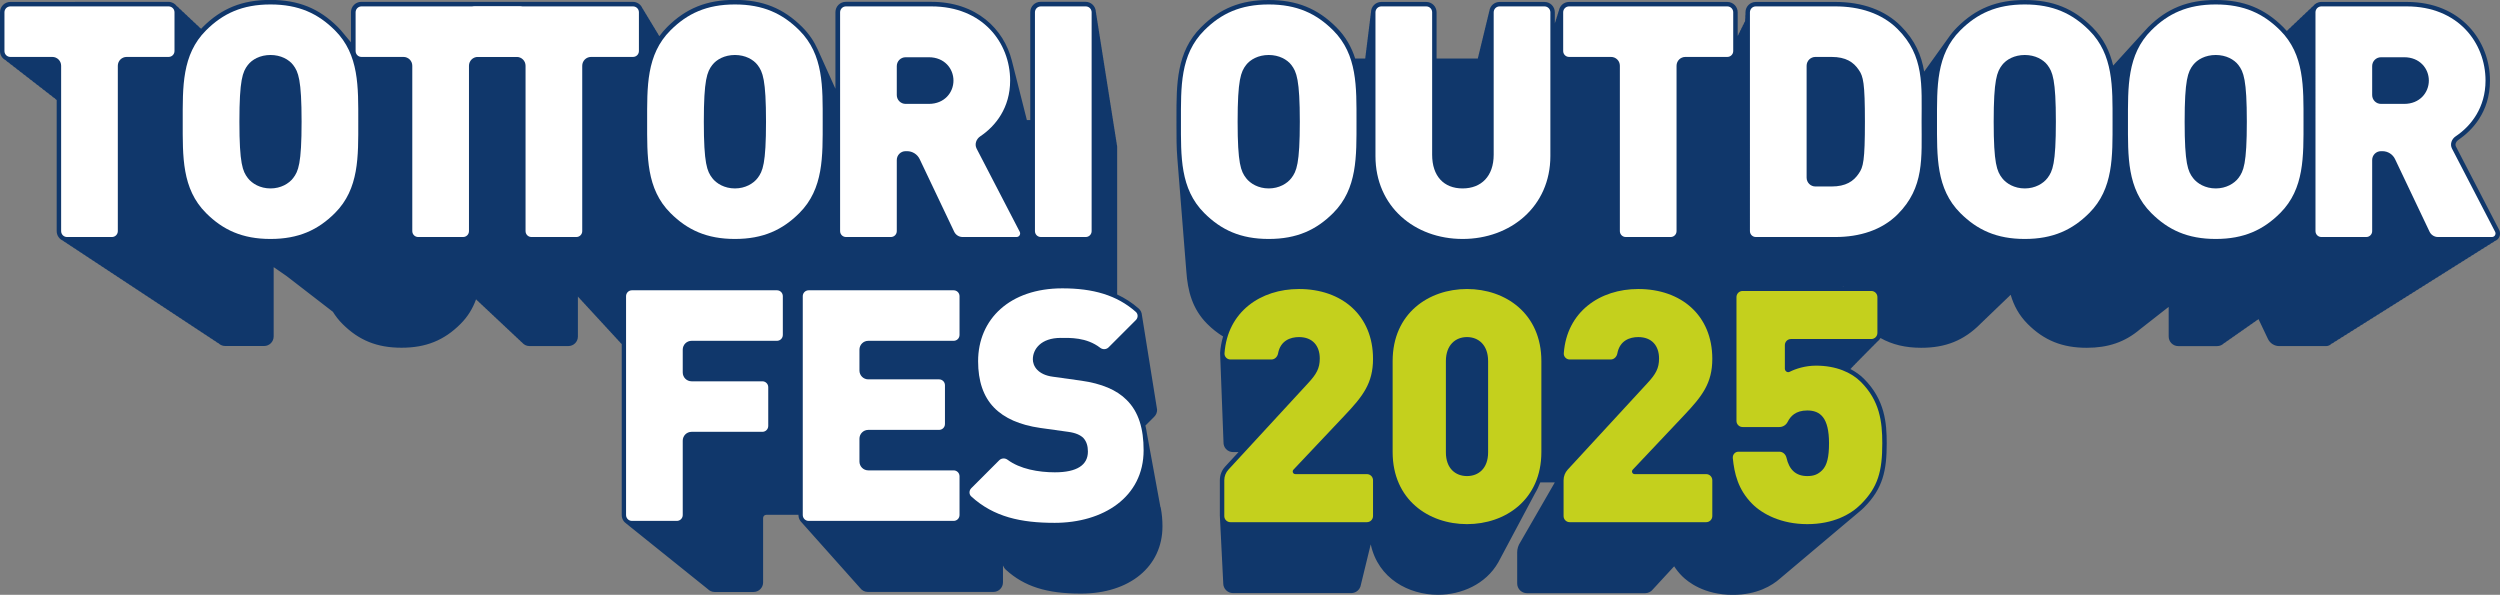 <?xml version="1.0" encoding="UTF-8"?><svg id="_レイヤー_2" xmlns="http://www.w3.org/2000/svg" viewBox="0 0 769.121 182.984"><rect x="0" y="0" width="769.121" height="182.984" fill="#808080" stroke="none"/><defs><style>.cls-1{fill:#fff;}.cls-2{fill:#10376b;}.cls-3{fill:#c4d01d;}</style></defs><g id="_レイヤー_1-2"><path class="cls-2" d="M357.01,156.047c-.024-.162-.06-.312-.087-.472-.024-.162-.06-.311-.086-.47-.024-.163-.06-.314-.087-.474-.024-.162-.06-.311-.086-.47-.024-.162-.06-.311-.086-.471-.024-.163-.06-.314-.087-.474-.024-.162-.06-.311-.086-.469-.024-.163-.06-.314-.087-.474-.024-.162-.06-.31-.086-.469-.024-.163-.06-.314-.087-.474-.024-.162-.06-.31-.086-.469-.024-.163-.06-.313-.087-.473-.024-.163-.06-.312-.087-.472-.024-.162-.06-.312-.087-.472-.024-.162-.06-.312-.087-.472-.024-.162-.06-.312-.087-.471-.024-.163-.06-.312-.087-.472-.024-.162-.06-.312-.087-.472-.024-.162-.06-.311-.086-.471-.024-.163-.06-.313-.087-.474-.024-.162-.06-.31-.086-.47-.024-.163-.06-.313-.087-.474-.024-.162-.06-.31-.086-.469-.024-.163-.06-.314-.087-.474-.024-.162-.06-.311-.086-.471-.024-.163-.06-.312-.087-.472-.024-.162-.06-.311-.086-.47-.024-.163-.06-.313-.087-.473-.024-.163-.061-.313-.087-.473-.024-.162-.06-.31-.086-.469-.024-.163-.061-.313-.087-.474-.024-.162-.06-.31-.086-.469-.024-.163-.061-.313-.087-.474-.024-.162-.06-.31-.086-.469-.024-.163-.06-.313-.087-.473-.024-.162-.06-.312-.087-.472-.024-.162-.06-.312-.087-.472-.024-.163-.06-.312-.087-.472-.024-.162-.06-.312-.087-.472-.024-.163-.06-.312-.087-.472-.024-.163-.06-.312-.087-.472-.024-.162-.06-.311-.086-.47-.024-.163-.061-.314-.087-.474-.024-.162-.06-.31-.086-.469-.024-.163-.061-.314-.087-.474-.024-.162-.06-.31-.086-.469-.024-.163-.061-.313-.087-.474-.021-.146-.054-.281-.078-.425-.126-.88-.288-1.722-.485-2.531l2.74-2.739c.57-.57.882-1.355.857-2.154-.007-.222-.045-.436-.101-.644-.011-.195-.042-.385-.091-.569-.011-.195-.042-.384-.091-.568-.011-.195-.042-.385-.091-.568-.012-.195-.042-.384-.091-.568-.012-.195-.042-.385-.091-.569-.012-.195-.042-.384-.09-.568-.012-.195-.042-.384-.091-.568-.012-.195-.042-.385-.091-.568-.012-.195-.042-.384-.091-.568-.012-.195-.042-.385-.091-.568-.012-.195-.042-.385-.091-.568-.012-.195-.042-.384-.091-.568-.012-.195-.042-.384-.091-.568-.012-.195-.042-.384-.091-.568-.012-.195-.042-.385-.091-.569-.012-.195-.042-.384-.091-.568-.012-.195-.042-.385-.091-.568-.012-.195-.042-.384-.091-.568-.012-.195-.042-.385-.091-.568-.012-.195-.042-.385-.091-.569-.013-.195-.042-.384-.09-.568-.013-.195-.042-.385-.091-.568-.013-.195-.042-.385-.091-.569-.013-.195-.042-.384-.09-.568-.013-.195-.042-.385-.091-.568-.013-.195-.042-.385-.091-.568-.013-.195-.042-.385-.091-.568-.013-.195-.042-.385-.091-.568-.013-.194-.042-.384-.091-.568-.013-.195-.042-.385-.091-.569-.013-.195-.042-.385-.091-.568-.013-.194-.042-.384-.091-.568-.013-.195-.042-.384-.091-.568-.013-.195-.042-.385-.091-.569-.013-.194-.042-.384-.09-.568-.013-.195-.042-.384-.091-.568-.013-.195-.042-.384-.091-.568-.013-.195-.042-.385-.091-.569-.013-.194-.042-.384-.091-.568-.013-.195-.042-.385-.091-.568-.013-.195-.042-.385-.091-.569-.013-.194-.042-.384-.091-.568-.013-.195-.042-.385-.091-.568-.013-.194-.042-.384-.091-.568-.014-.195-.042-.385-.091-.569-.014-.194-.042-.384-.091-.568-.014-.194-.042-.385-.091-.568-.014-.194-.042-.384-.091-.568-.014-.195-.042-.385-.091-.569-.014-.194-.042-.384-.09-.568-.056-.796-.403-1.522-1.002-2.051-1.999-1.764-4.203-3.182-6.62-4.318v-45.426c0-.283-.053-.551-.128-.809v-.002c0-.283-.053-.551-.128-.81v-.002c0-.283-.053-.551-.128-.811v-.001c0-.283-.053-.552-.128-.811v-0c0-.283-.053-.552-.128-.812,0-.284-.053-.553-.128-.813-0-.284-.053-.553-.128-.813-0-.284-.053-.553-.128-.812-0-.284-.053-.553-.128-.813-0-.284-.053-.553-.128-.813-.001-.284-.053-.553-.128-.813-.001-.283-.053-.553-.128-.813-.001-.284-.053-.553-.128-.813-.001-.284-.053-.553-.128-.813-.001-.283-.053-.553-.128-.813-.001-.284-.053-.553-.128-.813-.001-.284-.053-.553-.128-.813-.001-.283-.053-.552-.128-.813-.001-.283-.053-.553-.128-.813-.001-.283-.053-.553-.128-.813-.001-.283-.053-.552-.128-.812-.001-.283-.053-.553-.128-.813-.002-.283-.053-.553-.128-.813-.002-.283-.053-.553-.128-.813-.002-.283-.053-.552-.128-.813-.002-.283-.053-.553-.128-.813-.002-.283-.053-.552-.128-.813-.002-.283-.054-.552-.128-.813-.002-.283-.054-.552-.128-.813-.002-.283-.054-.553-.128-.813-.002-.283-.054-.552-.128-.813-.002-.283-.054-.553-.128-.813-.002-.283-.054-.552-.128-.812-.002-.283-.054-.552-.128-.813-.003-.283-.054-.552-.128-.813-.003-.283-.054-.552-.128-.813-.003-.283-.054-.552-.128-.813-.003-.283-.054-.553-.128-.813-.003-.283-.054-.552-.128-.813-.003-.283-.054-.552-.128-.813-.003-.283-.054-.552-.128-.813-.003-.283-.054-.552-.128-.813-.003-.283-.054-.552-.128-.813-.003-.283-.054-.552-.128-.813-.003-.283-.054-.553-.128-.813-.003-.283-.054-.552-.128-.812-.003-.283-.054-.552-.128-.813-.004-.283-.054-.552-.128-.813-.004-.283-.054-.552-.128-.813-.004-.283-.054-.552-.128-.813-.004-.283-.054-.552-.128-.813-.024-1.732-1.437-3.135-3.174-3.135h-13.823c-1.753,0-3.179,1.426-3.179,3.179v33.203h-1.04c-.044-.164-.083-.329-.13-.492-.065-.258-.122-.517-.195-.773-.065-.259-.122-.518-.196-.775-.065-.258-.121-.516-.195-.772-.065-.259-.122-.518-.196-.775-.065-.258-.121-.517-.195-.772-.065-.258-.121-.516-.195-.772-.065-.259-.122-.519-.196-.776-.065-.258-.121-.516-.195-.772-.065-.259-.122-.519-.196-.775-.065-.257-.121-.516-.195-.771-.065-.259-.122-.518-.196-.774-.065-.258-.122-.517-.196-.773-.065-.258-.122-.518-.196-.774-.065-.258-.122-.517-.195-.773-.065-.258-.122-.517-.196-.774-.065-.258-.122-.517-.196-.773-.065-.258-.122-.517-.196-.773-.065-.258-.122-.517-.196-.773-.065-.258-.121-.517-.195-.772-.066-.259-.122-.519-.196-.775-.065-.258-.121-.516-.195-.772-.066-.259-.122-.518-.196-.775-.065-.258-.122-.517-.195-.772-2.464-9.72-10.867-18.103-24.804-18.103h-26.293c-1.753,0-3.179,1.426-3.179,3.179v23.571c-.059-.124-.108-.251-.169-.374-.118-.262-.226-.526-.353-.784-.117-.26-.224-.524-.352-.781-.117-.261-.225-.525-.352-.782-.117-.261-.225-.525-.352-.782-.117-.261-.225-.525-.352-.782-.117-.261-.225-.525-.352-.782-.117-.261-.225-.524-.352-.782-.118-.261-.225-.525-.353-.782-.117-.261-.225-.525-.352-.782-.117-.261-.225-.524-.352-.782-.118-.261-.225-.525-.353-.783-.117-.26-.224-.523-.351-.78-.118-.261-.225-.526-.353-.784-.117-.26-.224-.523-.351-.78-.118-.261-.225-.526-.353-.784-1.101-2.439-2.614-4.743-4.737-6.865-5.791-5.792-12.206-8.374-20.798-8.374s-15.008,2.582-20.798,8.374c-.896.896-1.678,1.826-2.375,2.782-.086-.15-.184-.29-.293-.422-.12-.299-.291-.569-.493-.814-.12-.299-.291-.569-.493-.814-.12-.299-.291-.569-.493-.814-.12-.299-.292-.569-.493-.814-.12-.299-.292-.569-.493-.814-.12-.299-.292-.568-.493-.814-.12-.299-.292-.568-.493-.814-.12-.299-.292-.568-.493-.814-.121-.299-.292-.568-.493-.814-.121-.299-.292-.568-.493-.814-.471-1.167-1.61-1.994-2.944-1.994h-83.545c-1.753,0-3.178,1.426-3.178,3.179v9.259c-.067-.078-.144-.153-.212-.23-.223-.279-.453-.556-.694-.83-.223-.278-.452-.554-.692-.827-.223-.279-.452-.555-.693-.829-.531-.662-1.092-1.315-1.724-1.947-5.792-5.791-12.206-8.373-20.799-8.373s-15.008,2.582-20.798,8.374c-.167.167-.31.34-.469.509-.169-.171-.359-.317-.563-.446-.235-.325-.529-.601-.869-.816-.235-.324-.529-.601-.868-.816-.235-.324-.529-.601-.868-.815-.236-.324-.529-.601-.869-.816-.236-.324-.529-.6-.868-.815-.236-.324-.529-.601-.869-.816-.236-.324-.529-.601-.868-.816-.236-.324-.529-.601-.869-.816-.579-.793-1.508-1.314-2.562-1.314H3.178C1.425.598,0,2.024,0,3.777v11.929c0,1.251.732,2.325,1.785,2.843.278.322.616.587,1.002.777.278.323.616.587,1.002.777.278.323.616.587,1.002.777.278.323.616.587,1.002.777.278.323.616.588,1.002.777.278.323.616.588,1.002.777.278.323.616.588,1.002.777.278.323.616.588,1.002.777.278.323.616.588,1.002.777.278.323.615.588,1.002.777.278.323.616.588,1.002.777.278.323.615.589,1.002.777.277.323.615.588,1.002.777.277.324.615.589,1.002.777.277.324.615.589,1.002.777.184.215.387.412.622.57v40.337c0,1.318.807,2.45,1.952,2.931.277.263.598.481.956.631.277.263.598.481.956.631.277.263.598.481.956.631.277.264.598.481.956.631.277.264.598.481.956.631.277.264.598.481.956.631.277.264.598.481.956.631.276.264.598.481.955.631.277.264.598.482.956.631.276.264.598.482.956.631.276.264.598.482.956.631.276.264.598.482.956.631.276.265.597.482.956.631.276.265.598.482.956.631.276.265.598.482.956.631.276.265.597.482.956.631.276.265.597.482.956.631.276.265.597.482.956.631.275.265.597.482.956.631.275.265.597.482.956.631.275.266.597.482.956.631.275.266.597.482.956.631.275.266.597.482.956.631.275.266.597.482.956.631.275.266.597.482.956.631.275.266.597.482.956.631.275.266.597.483.956.631.274.266.597.482.955.631.274.267.597.483.956.631.274.267.597.482.955.631.274.267.597.483.956.631.274.267.597.483.956.631.274.267.597.483.956.631.274.267.597.483.956.631.274.267.597.483.956.631.274.267.597.483.956.631.273.267.596.483.955.631.274.268.597.483.956.631.273.268.596.483.955.631.273.268.597.483.956.631.273.268.597.483.956.631.273.268.597.483.956.631.273.268.597.483.956.631.273.268.596.484.956.631.273.268.596.483.956.631.272.269.596.483.956.631.272.269.596.484.956.631.272.269.596.483.955.631.272.269.596.484.956.631.272.269.596.484.956.631.531.526,1.26.852,2.065.852h11.976c1.62,0,2.937-1.317,2.937-2.937v-21.31c.104.07.214.125.318.193.284.204.571.406.86.596.284.204.57.406.86.596.284.204.57.406.859.595.285.204.571.406.861.596.191.137.377.289.569.419.097.078.197.15.294.226.272.23.558.428.835.645.272.23.559.429.837.646.272.23.558.429.836.646.272.23.558.428.836.645.272.23.559.429.837.646.272.23.558.428.835.645.272.231.559.429.837.646.272.23.558.429.836.645.272.23.558.428.836.645.272.23.559.429.837.646.272.23.558.428.836.645.272.23.559.429.837.646.272.23.558.429.836.645.272.23.558.429.836.645.272.23.558.429.836.645.272.23.558.429.836.645.074.063.153.115.227.177.799,1.301,1.764,2.55,2.95,3.735,5.053,5.054,10.652,7.309,18.15,7.309s13.096-2.254,18.15-7.309c2.313-2.313,3.807-4.866,4.787-7.589.193.238.412.453.667.624.194.241.415.459.673.632.194.241.415.459.674.632.194.241.415.459.673.632.194.241.415.459.673.632.194.241.415.46.673.632.194.241.415.46.673.632.194.242.415.46.673.632.194.242.415.46.673.632.194.242.415.46.673.632.194.242.415.46.673.632.194.242.415.46.673.632.193.242.415.46.673.632.193.242.415.46.673.632.193.242.415.46.674.632.193.242.415.46.673.632.193.242.415.46.673.632.193.242.415.46.673.632.193.242.414.46.673.632.193.242.415.46.673.632.193.242.414.46.673.632.538.677,1.36,1.121,2.29,1.121h11.976c1.62,0,2.937-1.317,2.937-2.937v-12.302c.003.002.006.005.008.007.161.24.362.447.583.633.161.24.362.447.583.632.161.24.362.447.583.632.16.24.362.447.583.632.161.24.362.447.583.632.16.24.362.447.583.632.16.24.362.447.583.632.16.24.362.447.583.632.16.24.362.447.583.632.16.241.362.448.583.633.16.24.362.447.583.632.16.241.362.448.583.633.16.24.361.448.583.632.16.241.362.448.583.632.16.241.361.448.583.632.16.241.361.448.583.633.16.241.361.448.583.632.16.241.361.448.583.632.16.241.361.448.583.632.16.241.361.448.583.632.16.241.361.448.583.632.16.241.361.448.583.632.177.267.403.496.655.693v52.621c0,1.11.575,2.086,1.44,2.655.152.151.321.285.501.403.152.151.321.284.5.403.152.151.321.284.5.403.152.151.321.285.501.403.152.151.321.284.501.403.152.151.321.285.501.403.152.151.321.284.5.403.152.152.321.285.501.403.152.151.321.285.5.403.152.152.321.285.501.403.152.152.321.285.501.403.152.152.321.285.501.403.152.152.321.285.501.403.152.152.321.285.501.403.152.152.321.285.501.403.152.152.321.285.501.403.152.152.321.285.501.403.151.152.321.285.501.403.152.152.321.285.502.403.151.152.321.285.501.403.151.152.321.285.501.403.151.152.321.285.501.403.151.152.321.285.501.403.151.152.321.285.501.403.151.152.321.285.501.403.151.152.321.285.501.403.151.152.321.285.501.403.151.152.321.285.501.403.151.152.321.285.501.403.151.152.32.285.501.403.151.152.321.285.501.403.151.152.321.285.501.403.151.152.321.285.501.403.151.152.321.285.501.403.151.152.321.285.501.403.151.152.32.285.501.403.151.152.32.285.501.403.151.152.321.286.501.403.151.152.32.286.501.403.151.152.32.286.501.403.151.152.32.286.501.403.151.152.32.286.501.403.151.152.32.285.501.403.151.153.32.286.501.403.151.153.32.286.501.403.151.153.32.286.501.403.151.153.32.286.501.403.151.153.32.286.501.403.151.153.32.286.501.403.151.153.32.286.501.403.533.54,1.271.876,2.088.876h11.976c1.62,0,2.937-1.317,2.937-2.936v-19.827c0-.538.438-.977.978-.977h9.892v.065c0,.914.394,1.733,1.014,2.314.109.144.227.28.359.403.109.144.227.28.359.403.109.144.227.28.359.404.109.144.227.28.359.403.109.144.227.28.359.403.109.144.227.28.359.403.109.144.227.28.359.404.109.144.227.28.358.403.109.144.228.28.359.404.109.144.227.28.359.403.109.144.227.28.359.403.109.144.227.28.359.403.109.144.227.28.359.403.109.144.227.28.359.403.109.144.227.28.359.403.109.145.228.28.36.404.109.144.227.28.359.403.109.144.227.28.359.403.109.145.227.28.359.404.109.144.227.28.359.403.109.145.227.28.359.403.109.145.227.28.359.404.109.144.227.28.358.403.109.145.227.28.359.404.109.145.227.28.359.403.109.145.227.28.359.403.108.145.227.28.359.403.109.145.227.28.359.404.109.145.227.28.359.403.108.145.227.28.359.403.108.145.227.28.359.404.108.145.227.28.359.403.108.145.227.28.359.403.108.145.227.28.359.403.108.145.227.28.359.403.108.145.227.28.359.404.108.145.227.28.359.403.108.145.227.28.359.403.108.145.227.28.359.404.108.145.227.28.359.403.108.145.227.28.359.404.108.145.227.28.359.403.108.145.227.28.359.404.108.145.227.28.359.403.108.145.227.281.359.404.108.145.227.28.359.403.108.145.227.28.358.403.108.145.227.281.36.404.108.145.227.28.359.403.108.145.227.28.359.403.536.722,1.387,1.197,2.352,1.197h38.654c1.62,0,2.937-1.317,2.937-2.936v-5.175c.041.081.088.16.138.237.155.372.383.712.69.994,5.662,5.186,12.579,7.399,23.129,7.399,15.02,0,25.113-8.323,25.113-20.71,0-1.974-.172-3.768-.48-5.426-.023-.158-.059-.303-.085-.459Z"/><path class="cls-2" d="M768.841,70.681l-13.265-25.584c-.324-.623-.08-1.409.542-1.902.148-.109.299-.224.453-.342,3.689-2.561,9.469-8.151,9.469-18.066,0-12.021-8.788-24.189-25.584-24.189h-26.293c-1.057,0-1.99.525-2.568,1.322-.336.216-.627.493-.861.816-.336.216-.627.492-.86.816-.336.215-.627.492-.86.816-.336.215-.627.492-.86.815-.337.215-.627.492-.861.816-.337.215-.627.492-.86.816-.336.215-.627.492-.86.815-.337.215-.627.492-.861.816-.337.215-.627.492-.86.815-.119.076-.226.164-.334.255-.338-.384-.678-.768-1.052-1.141-5.79-5.792-12.204-8.374-20.797-8.374s-15.008,2.582-20.799,8.374c-.49.49-.947.991-1.375,1.499-.237.257-.482.511-.704.773-.244.264-.496.525-.724.794-.244.264-.496.525-.724.794-.244.264-.496.525-.724.794-.245.264-.497.526-.724.795-.244.264-.496.525-.724.794-.244.264-.496.525-.724.794-.245.264-.496.525-.724.795-.244.264-.496.525-.723.794-.245.264-.497.526-.725.796-.244.264-.496.525-.723.794-.245.264-.496.525-.723.794-.243.262-.493.521-.718.788-1.013-4.302-2.888-8.292-6.394-11.798-5.792-5.791-12.207-8.373-20.799-8.373s-15.008,2.582-20.799,8.374c-1.061,1.061-1.961,2.171-2.746,3.315-.192.256-.375.515-.554.775-.197.261-.384.525-.567.791-.197.261-.385.526-.567.791-.196.261-.384.525-.567.79-.197.261-.385.525-.567.791-.197.261-.385.525-.567.791-.197.261-.385.525-.567.791-.197.262-.385.526-.567.792-.196.261-.384.525-.566.79-.197.262-.385.526-.568.792-.197.261-.385.525-.567.79-.197.261-.385.525-.567.791-.197.261-.384.525-.566.79-.016.022-.035.043-.051.065-.832-4.972-2.764-9.615-7.195-14.045-4.824-4.827-11.776-7.377-20.101-7.377h-24.499c-1.752,0-3.178,1.426-3.178,3.179v.595c-.027.167-.053.335-.053.507v.59c-.028.169-.053.339-.053.511v.373c-.035.087-.035.189-.057.282-.206.224-.333.506-.403.814-.207.224-.333.506-.403.814-.207.224-.333.506-.403.814-.207.224-.333.506-.403.814-.207.224-.334.506-.403.814-.089.096-.153.211-.219.325V3.777c0-1.753-1.426-3.179-3.178-3.179h-48.699c-1.572,0-2.873,1.151-3.125,2.654-.119.255-.204.527-.253.813-.119.255-.205.527-.253.813-.119.255-.205.527-.253.813-.12.255-.205.527-.253.813-.105.225-.192.46-.242.71v-3.438c0-1.753-1.426-3.179-3.179-3.179h-13.823c-1.625,0-2.954,1.231-3.14,2.807-.103.255-.163.53-.197.813-.103.255-.163.53-.197.813-.103.255-.163.53-.197.813-.103.255-.163.53-.197.813-.103.255-.163.53-.197.813-.103.255-.163.53-.197.813-.104.255-.163.53-.197.813-.104.255-.163.53-.197.813-.104.255-.163.529-.197.813-.104.255-.163.53-.197.813-.104.255-.163.53-.197.813-.104.255-.164.53-.197.813-.104.255-.164.53-.197.813-.104.255-.164.529-.197.813-.104.255-.164.529-.197.813-.104.255-.164.529-.197.813-.104.255-.164.53-.196.813-.1.244-.158.507-.193.778h-12.695V3.777c0-1.753-1.426-3.179-3.179-3.179h-13.823c-1.752,0-3.178,1.426-3.178,3.179v.056c-.06.244-.101.494-.101.756v.057c-.06.243-.101.494-.101.755v.057c-.06.243-.101.493-.101.755v.058c-.06.243-.101.493-.101.754v.058c-.06.243-.101.493-.101.754v.059c-.06.243-.101.492-.101.753v.06c-.06.242-.101.492-.101.752v.06c-.06.242-.101.491-.101.752v.061c-.06.242-.101.491-.101.751v.061c-.06.242-.101.491-.101.751v.062c-.06.241-.101.49-.101.75v.062c-.06.241-.101.49-.101.75v.063c-.06.241-.101.489-.101.749v.064c-.06.241-.101.489-.101.748v.065c-.06.241-.101.488-.101.747v.065c-.06.24-.101.488-.101.746v.066c-.06.24-.101.488-.101.746v.066c-.029.116-.046.235-.062.356h-3.088c-1.105-3.476-2.893-6.718-5.802-9.627-5.793-5.791-12.209-8.373-20.799-8.373s-15.008,2.582-20.799,8.374c-7.598,7.597-7.588,17.452-7.577,27.885l.001,1.184-.001,1.184c-.003,3.416-.001,6.767.262,10.0.016.233.036.464.055.696.016.233.036.465.055.696.016.233.036.465.055.697.016.233.036.464.055.695.016.233.036.465.055.697.016.233.036.464.055.696.016.233.036.464.055.696.016.233.036.464.055.696.016.233.036.465.055.696.016.233.036.464.055.696.016.233.036.465.055.696.016.233.036.464.055.696.016.233.036.465.055.697.016.233.036.464.055.696.016.233.036.464.055.696.016.233.036.464.055.696.016.233.036.465.055.696.016.233.036.464.055.696.016.233.036.465.055.697.016.233.036.464.055.695.016.233.036.465.055.696.016.233.036.465.055.696.016.233.036.465.055.696.016.233.036.464.055.696.016.233.036.465.055.696.016.233.036.464.055.696.016.233.036.465.055.696.016.233.036.464.055.696.016.233.036.464.055.696.016.233.036.465.055.697.016.233.036.464.055.696.016.232.036.464.055.695.016.234.036.465.055.698.016.233.036.464.055.696.016.233.036.465.055.696.016.233.036.465.055.696.016.233.036.465.055.696.016.232.036.462.055.693.016.235.036.468.056.702.016.232.036.463.055.694.016.233.036.464.055.695.016.233.036.465.055.696.016.233.036.465.055.696.016.232.036.462.055.693.016.235.036.468.056.701.016.231.036.461.055.691.016.235.036.469.056.702.016.232.036.462.055.692.016.233.036.465.055.697.016.233.036.465.055.696.418,6.029,1.81,11.602,6.44,16.231,1.555,1.555,3.172,2.814,4.87,3.855-.467,1.597-.789,3.277-.918,5.05-.016.224-.006.446.025.666-.006.18-.004.359.021.536-.006.18-.005.359.02.535-.006.18-.004.36.021.536-.006.18-.004.359.021.536-.006.18-.005.36.021.536-.006.18-.005.359.021.536-.006.18-.004.359.021.536-.006.18-.005.359.021.536-.006.18-.005.36.021.537-.006.18-.004.359.021.536-.006.18-.004.359.021.536-.006.18-.005.359.021.536-.006.18-.004.36.021.536-.006.18-.005.359.021.535-.006.18-.004.36.021.536-.006.18-.005.359.021.536-.006.18-.004.359.021.536-.006.18-.004.359.021.536-.006.18-.005.359.02.536-.006.18-.005.36.021.536-.006.18-.004.359.021.536-.006.18-.004.359.021.536-.007.18-.005.36.021.536-.007.18-.004.359.021.536-.007.18-.005.359.021.535-.007.18-.005.36.021.536-.007.18-.004.359.021.536-.007.18-.004.36.021.536-.007.18-.005.359.021.536-.007.18-.005.359.021.536-.007.18-.005.359.021.536-.007.18-.005.36.021.536-.007.18-.005.36.021.537-.007.18-.005.359.021.536-.007.18-.004.359.021.536-.007.18-.005.36.02.536-.007.18-.004.359.021.536-.007.18-.005.36.021.536-.007.18-.004.359.021.536-.007.18-.005.359.021.536-.007.18-.004.359.021.536-.007.18-.005.359.021.536-.007.18-.005.359.021.536-.008.18-.005.359.021.536-.008.18-.004.359.021.536-.008.18-.005.36.021.536-.008.18-.005.359.021.536-.008.18-.004.359.021.535-.008.18-.005.36.021.537-.008.18-.004.359.021.536-.034.778.24,1.546.772,2.118.556.598,1.344.941,2.163.941h1.683l-4.102,4.452c-1.057,1.147-1.638,2.637-1.638,4.195v11.024c0,.07.016.136.021.205v.201c0,.07.016.135.021.204v.202c0,.07.016.136.021.205v.201c0,.07.016.135.021.204v.202c0,.07.016.136.021.205v.201c0,.07.016.135.021.204v.202c0,.07.016.136.021.205v.201c0,.07.016.135.021.204v.202c0,.07.016.136.021.205v.201c0,.07.016.135.021.204v.202c0,.07.016.136.021.205v.201c0,.07.016.136.021.205v.201c0,.07.016.135.021.204v.201c0,.07.016.136.021.205v.201c0,.07.016.135.021.204v.202c0,.07.016.136.021.205v.201c0,.07.016.135.021.204v.202c0,.07.016.136.021.205v.201c0,.07.016.135.021.204v.202c0,.07.016.136.021.205v.201c0,.07.016.136.021.205v.201c0,.07.016.135.021.204v.202c0,.07.016.136.021.205v.2c0,.07.016.135.021.204v.202c0,.07.016.136.021.205v.201c0,.07.016.135.021.204v.202c0,.07.016.136.021.205v.201c0,.07.016.135.021.204v.202c0,.07.016.136.021.205v.201c0,.07.016.136.021.204v.202c0,.07.016.136.021.205v.201c0,.07.016.136.021.205v.201c0,.07.016.136.021.204v.202c0,.07.016.136.021.205v.2c0,.07.016.136.021.204v.202c0,.07.016.136.021.205v.201c0,.07.016.136.021.204v.202c0,.07.016.136.021.205v.201c0,.07.016.136.021.204v.202c0,.07.016.136.021.205v.201c0,.07.016.136.021.205v.201c0,.07.016.136.021.204v.202c0,.07.016.136.021.205v.201c0,.07.016.136.021.204v.201c0,.07.016.136.021.205v.201c0,.07.016.136.021.204v.201c0,.07.016.136.021.205v.201c0,.07.016.136.021.204v.202c0,.07.016.136.021.205v.201c0,.07.016.136.021.204v.202c0,.07.016.136.021.205v.201c0,1.655,1.347,3.001,3.001,3.001h36.384c1.492,0,2.723-1.098,2.953-2.526.041-.132.077-.265.099-.405.041-.132.077-.266.099-.405.041-.132.077-.265.099-.404.041-.133.077-.266.099-.405.041-.132.077-.266.099-.405.041-.132.077-.266.099-.405.041-.132.077-.266.099-.405.041-.132.077-.266.099-.405.041-.132.077-.266.099-.405.041-.132.076-.265.099-.404.041-.133.077-.266.099-.405.041-.132.077-.266.099-.405.041-.132.076-.266.099-.405.041-.133.076-.266.099-.405.041-.133.076-.266.099-.405.041-.132.076-.266.099-.405.041-.133.076-.266.099-.405.041-.132.076-.265.099-.404.041-.133.077-.266.099-.405.041-.133.076-.266.099-.405.041-.132.076-.266.099-.405.041-.133.076-.266.099-.405.041-.133.076-.266.099-.405.041-.133.076-.266.099-.405.041-.132.076-.265.099-.404.041-.133.076-.266.099-.405.04-.133.076-.266.099-.405.041-.133.076-.266.099-.405.04-.133.076-.266.099-.405.04-.133.076-.266.099-.405.032-.105.069-.208.09-.317,2.296,10.611,11.772,15.506,20.665,15.506,7.162,0,14.691-3.187,18.557-9.964.082-.135.147-.286.226-.425.083-.136.148-.289.228-.428.082-.136.147-.287.226-.426.082-.136.148-.288.227-.426.082-.136.147-.287.227-.426.082-.136.147-.287.227-.426.082-.136.148-.288.227-.427.082-.135.147-.287.226-.425.082-.136.148-.288.227-.427.082-.135.147-.287.226-.425.082-.136.148-.288.227-.427.082-.136.147-.287.227-.426.082-.136.148-.288.227-.427.082-.136.147-.287.226-.426.082-.135.147-.287.226-.425.082-.136.148-.288.228-.427.082-.135.147-.287.226-.425.082-.136.148-.288.227-.427.082-.136.147-.287.226-.426.082-.136.148-.288.227-.426.082-.136.147-.287.227-.426.082-.136.147-.288.227-.426.082-.136.148-.288.227-.426.082-.136.147-.287.227-.426.082-.136.147-.287.227-.426.082-.136.148-.288.227-.426.082-.136.148-.288.227-.427.082-.135.147-.287.226-.425.082-.136.148-.288.227-.427.082-.135.147-.287.226-.425.082-.136.148-.288.227-.427.082-.136.148-.288.227-.427.082-.135.147-.287.226-.425.082-.136.148-.288.227-.427.082-.136.147-.287.226-.426.082-.136.147-.287.227-.426.082-.136.148-.288.227-.427.082-.135.147-.287.226-.425.082-.136.147-.288.227-.427.082-.136.147-.288.227-.426.082-.136.147-.288.227-.427.082-.136.147-.288.227-.426.082-.136.147-.288.227-.426.082-.136.147-.288.227-.427.082-.135.147-.287.226-.425.082-.136.148-.288.227-.427.082-.136.147-.288.227-.426.082-.136.147-.288.227-.426.082-.136.147-.288.227-.426.082-.136.147-.288.227-.426.621-1.025,1.139-2.15,1.598-3.327h4.46c-.077.12-.135.249-.203.374-.095.143-.173.292-.255.442-.094.142-.173.292-.254.441-.094.143-.173.292-.255.442-.094.143-.173.292-.255.441-.094.143-.173.292-.255.442-.094.142-.173.292-.255.441-.094.143-.173.292-.255.442-.094.142-.173.292-.254.441-.094.143-.173.292-.255.442-.094.143-.173.292-.255.441-.094.143-.173.292-.255.442-.094.142-.173.291-.254.441-.095.143-.173.292-.255.442-.094.142-.173.291-.254.441-.095.143-.173.292-.255.442-.094.142-.173.292-.255.441-.094.142-.173.292-.255.441-.095.143-.174.292-.255.442-.094.142-.173.292-.255.441-.095.143-.173.292-.255.442-.094.142-.173.291-.254.441-.095.143-.174.292-.255.442-.094.143-.173.292-.255.441-.095.142-.173.292-.255.441-.095.143-.174.292-.255.441-.095.142-.174.292-.255.442-.094.142-.173.291-.254.441-.095.143-.174.292-.255.442-.095.142-.174.292-.255.441-.095.142-.174.291-.255.441-.095.143-.174.292-.255.442-.095.143-.174.291-.255.441-.095.142-.174.291-.255.441-.095.142-.174.291-.255.441-.095.143-.174.292-.255.442-.095.142-.174.291-.255.441-.095.142-.174.291-.254.441-.095.143-.174.291-.255.442-.095.142-.174.292-.255.442-.095.142-.174.291-.254.441-.095.143-.174.292-.255.442-.601.904-.935,1.961-.935,3.062v9.551c0,1.655,1.345,3.001,2.999,3.001h36.383c.968,0,1.821-.468,2.37-1.181.136-.123.259-.257.371-.402.136-.123.259-.257.371-.402.136-.123.259-.257.371-.402.136-.123.259-.257.371-.403.136-.123.259-.257.371-.402.136-.123.259-.257.371-.402.136-.123.259-.257.371-.402.136-.123.259-.257.371-.403.136-.123.259-.257.371-.402.136-.123.259-.257.371-.402.136-.123.259-.257.371-.403.136-.123.259-.257.371-.402.136-.123.259-.258.371-.403.136-.123.259-.257.371-.402.136-.123.259-.257.371-.403.136-.123.259-.257.371-.402.136-.123.259-.258.371-.403.082-.074.159-.153.234-.235.663,1.021,1.452,2.029,2.429,3.006,1.734,1.736,6.727,5.769,15.597,5.769,7.516,0,12.139-2.89,14.533-5.016.172-.142.337-.277.49-.413.171-.141.336-.276.488-.412.172-.142.337-.277.491-.414.172-.141.336-.277.489-.413.172-.142.337-.277.49-.414.171-.141.335-.276.488-.411.172-.142.338-.278.491-.414.172-.141.336-.277.489-.413.172-.141.336-.277.49-.413.172-.141.336-.277.49-.413.171-.141.336-.276.489-.412.172-.142.337-.277.49-.413.172-.141.336-.277.489-.413.171-.141.336-.276.489-.412.172-.142.337-.278.491-.414.171-.141.336-.276.489-.412.171-.141.336-.277.49-.413.172-.141.336-.277.49-.413.171-.141.336-.276.489-.412.172-.141.337-.277.49-.413.171-.141.336-.277.49-.413.171-.141.336-.277.49-.413.171-.141.336-.277.49-.413.171-.141.335-.276.489-.412.172-.142.337-.277.491-.414.171-.141.335-.276.489-.412.171-.141.336-.277.49-.413.171-.141.336-.276.489-.412.171-.141.336-.277.49-.413.171-.141.336-.276.489-.413.171-.141.336-.277.49-.413.171-.141.335-.276.489-.412.171-.141.336-.277.49-.413.171-.141.336-.277.49-.413.171-.141.335-.276.489-.412.172-.142.337-.277.491-.414.171-.141.335-.276.488-.412.171-.141.336-.277.491-.414.171-.141.335-.276.489-.413.171-.141.335-.276.489-.412.171-.142.336-.277.491-.414.171-.141.335-.276.489-.412.171-.142.336-.277.491-.414.171-.141.335-.276.489-.412.131-.108.269-.215.389-.32.189-.154.37-.305.54-.454.171-.14.336-.278.49-.414.17-.139.333-.276.487-.411.173-.141.339-.281.495-.417.169-.139.332-.275.485-.409.54-.442,1.008-.869,1.391-1.252,5.881-5.881,6.996-11.479,6.996-19.752,0-6.22-.541-13.398-6.996-19.853-1.199-1.199-2.619-2.197-4.196-3.01.242-.163.409-.345.503-.536.252-.169.435-.357.542-.557.246-.169.429-.356.543-.556.239-.169.423-.355.543-.554.233-.168.418-.353.543-.553.227-.168.414-.351.543-.551.221-.168.411-.349.543-.548.216-.168.408-.348.543-.546.196-.155.367-.324.499-.506.195-.152.36-.321.498-.501.207-.159.379-.341.528-.533.204-.159.379-.339.53-.531.201-.159.379-.336.531-.529.223-.178.42-.379.583-.602.182-.155.366-.307.507-.494.146-.123.284-.254.406-.399.368-.278.67-.631.894-1.037,3.629,2.038,7.681,3.001,12.537,3.001,7.496,0,13.095-2.254,18.15-7.308v-.001c.061-.061.112-.125.172-.186.167-.16.339-.297.505-.463.064-.064.118-.131.181-.196.164-.157.332-.292.495-.454.064-.064.117-.131.18-.195.164-.157.333-.292.496-.455.064-.064.117-.131.18-.195.164-.157.333-.292.496-.456.064-.064.118-.131.18-.195.164-.157.333-.292.496-.455.064-.064.117-.13.18-.194.164-.157.333-.293.497-.456.064-.064.118-.131.18-.195.164-.157.333-.292.496-.455.064-.064.117-.131.18-.195.164-.157.333-.292.496-.455.064-.064.117-.13.179-.194.164-.158.334-.293.497-.456.064-.064.117-.131.18-.195.164-.157.333-.292.496-.455.064-.064.117-.13.179-.194.164-.158.334-.293.497-.456.064-.064.117-.131.18-.195.164-.157.333-.292.496-.456.064-.064.117-.131.18-.195.164-.158.334-.292.497-.456.064-.063.117-.13.179-.194.128-.122.259-.228.386-.354.946,3.256,2.536,6.29,5.244,8.998,5.054,5.053,10.653,7.308,18.151,7.308,6.621,0,11.758-1.765,16.348-5.656.275-.214.553-.415.824-.644.275-.215.554-.416.825-.645.275-.215.554-.415.825-.645.275-.215.554-.416.825-.645.275-.215.554-.416.825-.645.274-.215.553-.415.824-.644.275-.215.555-.416.826-.646.275-.215.554-.416.825-.645.275-.215.554-.416.824-.645.275-.215.554-.416.825-.645.205-.161.417-.301.62-.47v9.121c0,1.62,1.317,2.937,2.938,2.937h11.976c.826,0,1.571-.345,2.105-.895.34-.154.646-.367.902-.632.34-.154.646-.367.903-.632.34-.154.646-.367.902-.632.34-.154.646-.368.903-.632.34-.154.646-.367.902-.631.34-.154.646-.368.903-.632.34-.155.646-.368.903-.632.339-.155.645-.367.902-.631.34-.155.646-.368.903-.632.339-.155.646-.368.903-.632.339-.155.645-.368.902-.632.254-.116.483-.271.694-.45l2.899,6.098c.635,1.335,2,2.197,3.478,2.197h14.393c.656,0,1.254-.277,1.689-.744.384-.118.726-.334,1.002-.631.384-.118.726-.334,1.003-.631.384-.119.726-.335,1.003-.631.384-.119.726-.334,1.002-.631.384-.119.726-.335,1.003-.631.384-.119.726-.335,1.002-.631.384-.119.726-.335,1.003-.631.384-.119.726-.335,1.003-.631.384-.12.726-.335,1.003-.631.384-.12.726-.335,1.003-.631.384-.12.726-.335,1.003-.631.384-.12.726-.335,1.002-.631.384-.12.726-.335,1.003-.631.383-.12.725-.335,1.003-.631.383-.12.725-.335,1.003-.631.383-.121.725-.335,1.003-.631.383-.121.725-.336,1.003-.631.383-.121.725-.336,1.003-.631.383-.121.725-.336,1.002-.631.383-.121.725-.336,1.003-.631.383-.121.725-.336,1.002-.631.383-.121.725-.336,1.003-.631.383-.122.725-.336,1.003-.631.383-.122.725-.336,1.003-.631.383-.122.725-.336,1.002-.631.383-.122.725-.336,1.003-.631.383-.122.725-.336,1.003-.631.382-.122.725-.336,1.002-.631.383-.123.725-.336,1.003-.631.382-.123.725-.337,1.003-.631.382-.123.724-.337,1.002-.631.382-.123.725-.337,1.003-.631.382-.123.725-.337,1.003-.631.382-.123.724-.337,1.003-.631.382-.123.724-.337,1.003-.631.382-.124.724-.337,1.002-.631.382-.124.724-.337,1.003-.631.382-.124.724-.337,1.003-.631.382-.124.724-.337,1.003-.631.382-.124.724-.337,1.003-.631.382-.124.724-.337,1.002-.631.382-.124.724-.337,1.003-.631.382-.124.724-.337,1.002-.631.382-.125.724-.338,1.003-.631.382-.125.724-.338,1.003-.631.381-.125.724-.338,1.002-.631.381-.125.724-.338,1.003-.631.381-.125.724-.338,1.002-.631.381-.126.724-.338,1.003-.631.381-.126.724-.338,1.002-.631.547-.181,1.024-.537,1.336-1.049.452-.743.483-1.647.083-2.419ZM566.945,88.142c.035-.049.067-.099.102-.148.009.049.017.099.026.148h-.128Z"/><path class="cls-1" d="M38.958,17.514c-1.497,0-2.711,1.214-2.711,2.711v50.884c0,.998-.809,1.808-1.808,1.808h-13.823c-.998,0-1.808-.809-1.808-1.808V20.225c0-1.497-1.214-2.711-2.711-2.711H3.178c-.998,0-1.808-.809-1.808-1.808V3.776c0-.998.809-1.808,1.808-1.808h48.699c.998,0,1.808.809,1.808,1.808v11.93c0,.998-.809,1.808-1.808,1.808h-12.919Z"/><path class="cls-1" d="M103.047,65.543c-5.182,5.182-11.16,7.971-19.829,7.971s-14.648-2.79-19.829-7.971c-7.473-7.473-7.175-17.438-7.175-28.1s-.299-20.627,7.175-28.1c5.182-5.182,11.16-7.971,19.829-7.971s14.648,2.79,19.829,7.971c7.473,7.473,7.175,17.438,7.175,28.1s.299,20.627-7.175,28.1ZM90.193,20.005c-1.295-1.694-3.786-3.089-6.975-3.089s-5.68,1.395-6.975,3.089c-1.594,2.093-2.591,4.484-2.591,17.438s.996,15.246,2.591,17.338c1.295,1.694,3.786,3.189,6.975,3.189s5.68-1.495,6.975-3.189c1.594-2.093,2.591-4.384,2.591-17.338s-.996-15.345-2.591-17.438Z"/><path class="cls-1" d="M146.99,17.514c-1.497,0-2.711,1.214-2.711,2.711v50.884c0,.998-.809,1.808-1.808,1.808h-13.823c-.998,0-1.808-.809-1.808-1.808V20.225c0-1.497-1.214-2.711-2.711-2.711h-12.919c-.998,0-1.808-.809-1.808-1.808V3.776c0-.998.809-1.808,1.808-1.808h48.699c.998,0,1.808.809,1.808,1.808v11.93c0,.998-.809,1.808-1.808,1.808h-12.919Z"/><path class="cls-1" d="M181.835,17.514c-1.497,0-2.711,1.214-2.711,2.711v50.884c0,.998-.809,1.808-1.808,1.808h-13.823c-.998,0-1.808-.809-1.808-1.808V20.225c0-1.497-1.214-2.711-2.711-2.711h-12.919c-.998,0-1.808-.809-1.808-1.808V3.776c0-.998.809-1.808,1.808-1.808h48.699c.998,0,1.808.809,1.808,1.808v11.93c0,.998-.809,1.808-1.808,1.808h-12.919Z"/><path class="cls-1" d="M245.925,65.543c-5.182,5.182-11.16,7.971-19.829,7.971s-14.648-2.79-19.829-7.971c-7.473-7.473-7.175-17.438-7.175-28.1s-.299-20.627,7.175-28.1c5.182-5.182,11.16-7.971,19.829-7.971s14.648,2.79,19.829,7.971c7.473,7.473,7.175,17.438,7.175,28.1s.299,20.627-7.175,28.1ZM233.071,20.005c-1.295-1.694-3.786-3.089-6.975-3.089s-5.68,1.395-6.975,3.089c-1.594,2.093-2.591,4.484-2.591,17.438s.996,15.246,2.591,17.338c1.295,1.694,3.786,3.189,6.975,3.189s5.68-1.495,6.975-3.189c1.594-2.093,2.591-4.384,2.591-17.338s-.996-15.345-2.591-17.438Z"/><path class="cls-1" d="M296.137,72.916c-1.101,0-2.111-.638-2.584-1.632l-10.615-22.325c-.709-1.492-2.224-2.449-3.876-2.449h-.457c-1.497,0-2.711,1.214-2.711,2.711v21.887c0,.998-.809,1.808-1.808,1.808h-13.823c-.998,0-1.808-.809-1.808-1.808V3.776c0-.998.809-1.808,1.808-1.808h26.292c15.744,0,24.214,11.16,24.214,22.819,0,8.306-4.415,13.964-9.199,17.161-1.25.836-1.804,2.445-1.112,3.78l13.265,25.583c.379.732-.151,1.605-.976,1.605h-16.613ZM285.76,17.613h-7.154c-1.497,0-2.711,1.214-2.711,2.711v8.926c0,1.497,1.214,2.711,2.711,2.711h7.154c4.783,0,7.573-3.487,7.573-7.175s-2.79-7.174-7.573-7.174Z"/><path class="cls-1" d="M320.208,72.916c-.998,0-1.808-.809-1.808-1.808V3.776c0-.998.809-1.808,1.808-1.808h13.823c.998,0,1.808.809,1.808,1.808v67.333c0,.998-.809,1.808-1.808,1.808h-13.823Z"/><path class="cls-1" d="M410.149,65.543c-5.183,5.182-11.161,7.971-19.83,7.971s-14.648-2.79-19.829-7.971c-7.473-7.473-7.175-17.438-7.175-28.1s-.299-20.627,7.175-28.1c5.182-5.182,11.16-7.971,19.829-7.971s14.647,2.79,19.83,7.971c7.474,7.473,7.174,17.438,7.174,28.1s.3,20.627-7.174,28.1ZM397.295,20.005c-1.296-1.694-3.788-3.089-6.976-3.089s-5.68,1.395-6.975,3.089c-1.594,2.093-2.591,4.484-2.591,17.438s.996,15.246,2.591,17.338c1.295,1.694,3.787,3.189,6.975,3.189s5.68-1.495,6.976-3.189c1.594-2.093,2.59-4.384,2.59-17.338s-.996-15.345-2.59-17.438Z"/><path class="cls-1" d="M449.965,73.514c-14.748,0-26.805-9.964-26.805-25.509V3.776c0-.998.809-1.808,1.808-1.808h13.823c.998,0,1.808.809,1.808,1.808v43.83c0,6.577,3.587,10.363,9.367,10.363s9.566-3.787,9.566-10.363V3.776c0-.998.809-1.808,1.808-1.808h13.823c.998,0,1.808.809,1.808,1.808v44.229c0,15.545-12.257,25.509-27.004,25.509Z"/><path class="cls-1" d="M518.498,17.514c-1.497,0-2.711,1.214-2.711,2.711v50.884c0,.998-.809,1.808-1.808,1.808h-13.823c-.998,0-1.808-.809-1.808-1.808V20.225c0-1.497-1.214-2.711-2.711-2.711h-12.919c-.998,0-1.808-.809-1.808-1.808V3.776c0-.998.809-1.808,1.808-1.808h48.699c.998,0,1.808.809,1.808,1.808v11.93c0,.998-.809,1.808-1.808,1.808h-12.918Z"/><path class="cls-1" d="M583.802,65.941c-4.883,4.883-11.758,6.975-19.132,6.975h-24.499c-.998,0-1.808-.809-1.808-1.808V3.776c0-.998.809-1.808,1.808-1.808h24.499c7.374,0,14.249,2.093,19.132,6.976,8.271,8.27,7.374,17.338,7.374,28.498s.897,20.228-7.374,28.499ZM571.844,21.5c-1.595-2.391-3.986-3.986-8.37-3.986h-4.961c-1.497,0-2.711,1.214-2.711,2.711v34.435c0,1.497,1.214,2.711,2.711,2.711h4.961c4.385,0,6.776-1.594,8.37-3.986,1.395-1.993,1.893-3.886,1.893-15.944,0-11.957-.499-13.95-1.893-15.943Z"/><path class="cls-1" d="M642.748,65.543c-5.182,5.182-11.16,7.971-19.829,7.971s-14.648-2.79-19.83-7.971c-7.474-7.473-7.175-17.438-7.175-28.1s-.299-20.627,7.175-28.1c5.182-5.182,11.16-7.971,19.83-7.971s14.647,2.79,19.829,7.971c7.474,7.473,7.175,17.438,7.175,28.1s.299,20.627-7.175,28.1ZM629.894,20.005c-1.296-1.694-3.787-3.089-6.975-3.089s-5.68,1.395-6.976,3.089c-1.594,2.093-2.59,4.484-2.59,17.438s.996,15.246,2.59,17.338c1.296,1.694,3.787,3.189,6.976,3.189s5.679-1.495,6.975-3.189c1.594-2.093,2.59-4.384,2.59-17.338s-.996-15.345-2.59-17.438Z"/><path class="cls-1" d="M701.497,65.543c-5.182,5.182-11.16,7.971-19.829,7.971s-14.648-2.79-19.83-7.971c-7.474-7.473-7.175-17.438-7.175-28.1s-.299-20.627,7.175-28.1c5.182-5.182,11.16-7.971,19.83-7.971s14.647,2.79,19.829,7.971c7.474,7.473,7.175,17.438,7.175,28.1s.299,20.627-7.175,28.1ZM688.643,20.005c-1.296-1.694-3.787-3.089-6.975-3.089s-5.68,1.395-6.976,3.089c-1.594,2.093-2.59,4.484-2.59,17.438s.996,15.246,2.59,17.338c1.296,1.694,3.787,3.189,6.976,3.189s5.679-1.495,6.975-3.189c1.594-2.093,2.59-4.384,2.59-17.338s-.996-15.345-2.59-17.438Z"/><path class="cls-1" d="M750.034,72.916c-1.101,0-2.111-.638-2.584-1.632l-10.614-22.325c-.709-1.492-2.224-2.449-3.876-2.449h-.456c-1.497,0-2.711,1.214-2.711,2.711v21.887c0,.998-.809,1.808-1.808,1.808h-13.823c-.998,0-1.808-.809-1.808-1.808V3.776c0-.998.809-1.808,1.808-1.808h26.292c15.745,0,24.214,11.16,24.214,22.819,0,8.306-4.415,13.964-9.198,17.161-1.25.836-1.804,2.445-1.112,3.78l13.265,25.583c.379.732-.151,1.605-.976,1.605h-16.614ZM739.658,17.613h-7.153c-1.497,0-2.711,1.214-2.711,2.711v8.926c0,1.497,1.214,2.711,2.711,2.711h7.153c4.783,0,7.573-3.487,7.573-7.175s-2.79-7.174-7.573-7.174Z"/><path class="cls-1" d="M212.755,104.852c-1.497,0-2.711,1.214-2.711,2.711v7.033c0,1.497,1.214,2.711,2.711,2.711h21.788c.998,0,1.808.809,1.808,1.808v11.93c0,.998-.809,1.808-1.808,1.808h-21.788c-1.497,0-2.711,1.214-2.711,2.711v22.884c0,.998-.809,1.808-1.808,1.808h-13.823c-.998,0-1.808-.809-1.808-1.808v-67.333c0-.998.809-1.808,1.808-1.808h44.614c.998,0,1.808.809,1.808,1.808v11.93c0,.998-.809,1.808-1.808,1.808h-26.272Z"/><path class="cls-1" d="M248.777,160.255c-.998,0-1.808-.809-1.808-1.808v-67.333c0-.998.809-1.808,1.808-1.808h44.614c.998,0,1.808.809,1.808,1.808v11.93c0,.998-.809,1.808-1.808,1.808h-26.272c-1.497,0-2.711,1.214-2.711,2.711v6.435c0,1.497,1.214,2.711,2.711,2.711h21.788c.998,0,1.808.809,1.808,1.808v11.93c0,.998-.809,1.808-1.808,1.808h-21.788c-1.497,0-2.711,1.214-2.711,2.711v7.033c0,1.497,1.214,2.711,2.711,2.711h26.272c.998,0,1.808.809,1.808,1.808v11.93c0,.998-.809,1.808-1.808,1.808h-44.614Z"/><path class="cls-1" d="M324.43,160.852c-10.225,0-18.684-1.766-25.626-8.125-.733-.671-.703-1.817-.001-2.519l8.604-8.604c.694-.694,1.797-.74,2.583-.153,3.789,2.829,9.48,3.857,14.539,3.857,6.875,0,10.164-2.292,10.164-6.378,0-1.694-.399-3.089-1.395-4.185-.897-.897-2.391-1.594-4.683-1.894l-8.569-1.196c-6.278-.897-11.061-2.989-14.249-6.278-3.288-3.388-4.883-8.171-4.883-14.249,0-12.954,9.765-22.42,25.908-22.42,9.449,0,16.745,2.067,22.609,7.242.744.657.73,1.804.028,2.506l-8.405,8.405c-.693.693-1.797.737-2.573.139-4.268-3.291-9.358-3.046-12.158-3.046-6.078,0-8.569,3.488-8.569,6.577,0,.897.299,2.192,1.395,3.288.897.897,2.392,1.793,4.883,2.093l8.569,1.196c6.377.897,10.961,2.89,13.95,5.879,3.787,3.687,5.281,8.968,5.281,15.545,0,14.449-12.456,22.321-27.403,22.321Z"/><path class="cls-3" d="M378.532,160.648c-1.039,0-1.881-.842-1.881-1.881v-11.023c0-1.208.457-2.377,1.275-3.265l24.502-26.59c2.598-2.798,3.596-4.596,3.596-7.594,0-3.896-2.197-6.594-6.393-6.594-2.623,0-5.704,1.071-6.434,5.02-.189,1.026-.999,1.874-2.042,1.874h-12.623c-1.049,0-1.889-.879-1.813-1.925.928-12.766,11.103-19.755,22.911-19.755,13.188,0,22.778,8.093,22.778,21.481,0,7.493-3.097,11.489-8.791,17.484l-15.693,16.616c-.488.517-.122,1.368.59,1.368h22.013c1.039,0,1.881.842,1.881,1.881v11.023c0,1.039-.842,1.881-1.881,1.881h-41.995Z"/><path class="cls-3" d="M451.32,161.248c-11.789,0-22.878-7.493-22.878-22.18v-27.974c0-14.687,11.089-22.18,22.878-22.18s22.88,7.493,22.88,22.18v27.974c0,14.687-11.091,22.18-22.88,22.18ZM457.815,111.094c0-4.995-2.998-7.394-6.495-7.394s-6.493,2.398-6.493,7.394v28.074c0,4.995,2.998,7.293,6.493,7.293s6.495-2.298,6.495-7.293v-28.074Z"/><path class="cls-3" d="M482.913,160.648c-1.039,0-1.881-.842-1.881-1.881v-11.023c0-1.208.457-2.377,1.275-3.265l24.501-26.59c2.598-2.798,3.596-4.596,3.596-7.594,0-3.896-2.197-6.594-6.393-6.594-2.623,0-5.704,1.071-6.434,5.02-.189,1.026-.999,1.874-2.042,1.874h-12.622c-1.049,0-1.889-.879-1.813-1.925.928-12.766,11.102-19.755,22.91-19.755,13.188,0,22.778,8.093,22.778,21.481,0,7.493-3.097,11.489-8.791,17.484l-15.693,16.616c-.488.517-.122,1.368.59,1.368h22.013c1.039,0,1.881.842,1.881,1.881v11.023c0,1.039-.842,1.881-1.881,1.881h-41.993Z"/><path class="cls-3" d="M572.485,155.153c-3.097,3.098-8.493,6.095-16.485,6.095s-13.787-3.098-16.884-6.194c-4.458-4.459-5.551-9.452-6.022-14.111-.105-1.038.667-1.974,1.71-1.974h12.622c1.073,0,1.947.819,2.183,1.866.803,3.561,2.786,5.627,6.391,5.627,1.998,0,3.298-.5,4.596-1.799,1.499-1.498,2.099-4.096,2.099-8.292,0-7.893-2.698-10.091-6.694-10.091-3.596,0-5.17,1.798-6.027,3.499-.486.964-1.468,1.597-2.548,1.597h-11.324c-1.039,0-1.881-.842-1.881-1.881v-38.099c0-1.039.842-1.881,1.881-1.881h39.597c1.039,0,1.881.842,1.881,1.881v11.023c0,1.039-.842,1.881-1.881,1.881h-24.711c-1.039,0-1.881.842-1.881,1.881v7.227c0,.773.78,1.329,1.47.981,1.864-.942,4.824-1.897,8.121-1.897,6.194,0,10.89,2.099,13.787,4.995,5.795,5.795,6.594,12.189,6.594,18.883,0,8.592-1.298,13.487-6.594,18.782Z"/></g></svg>
